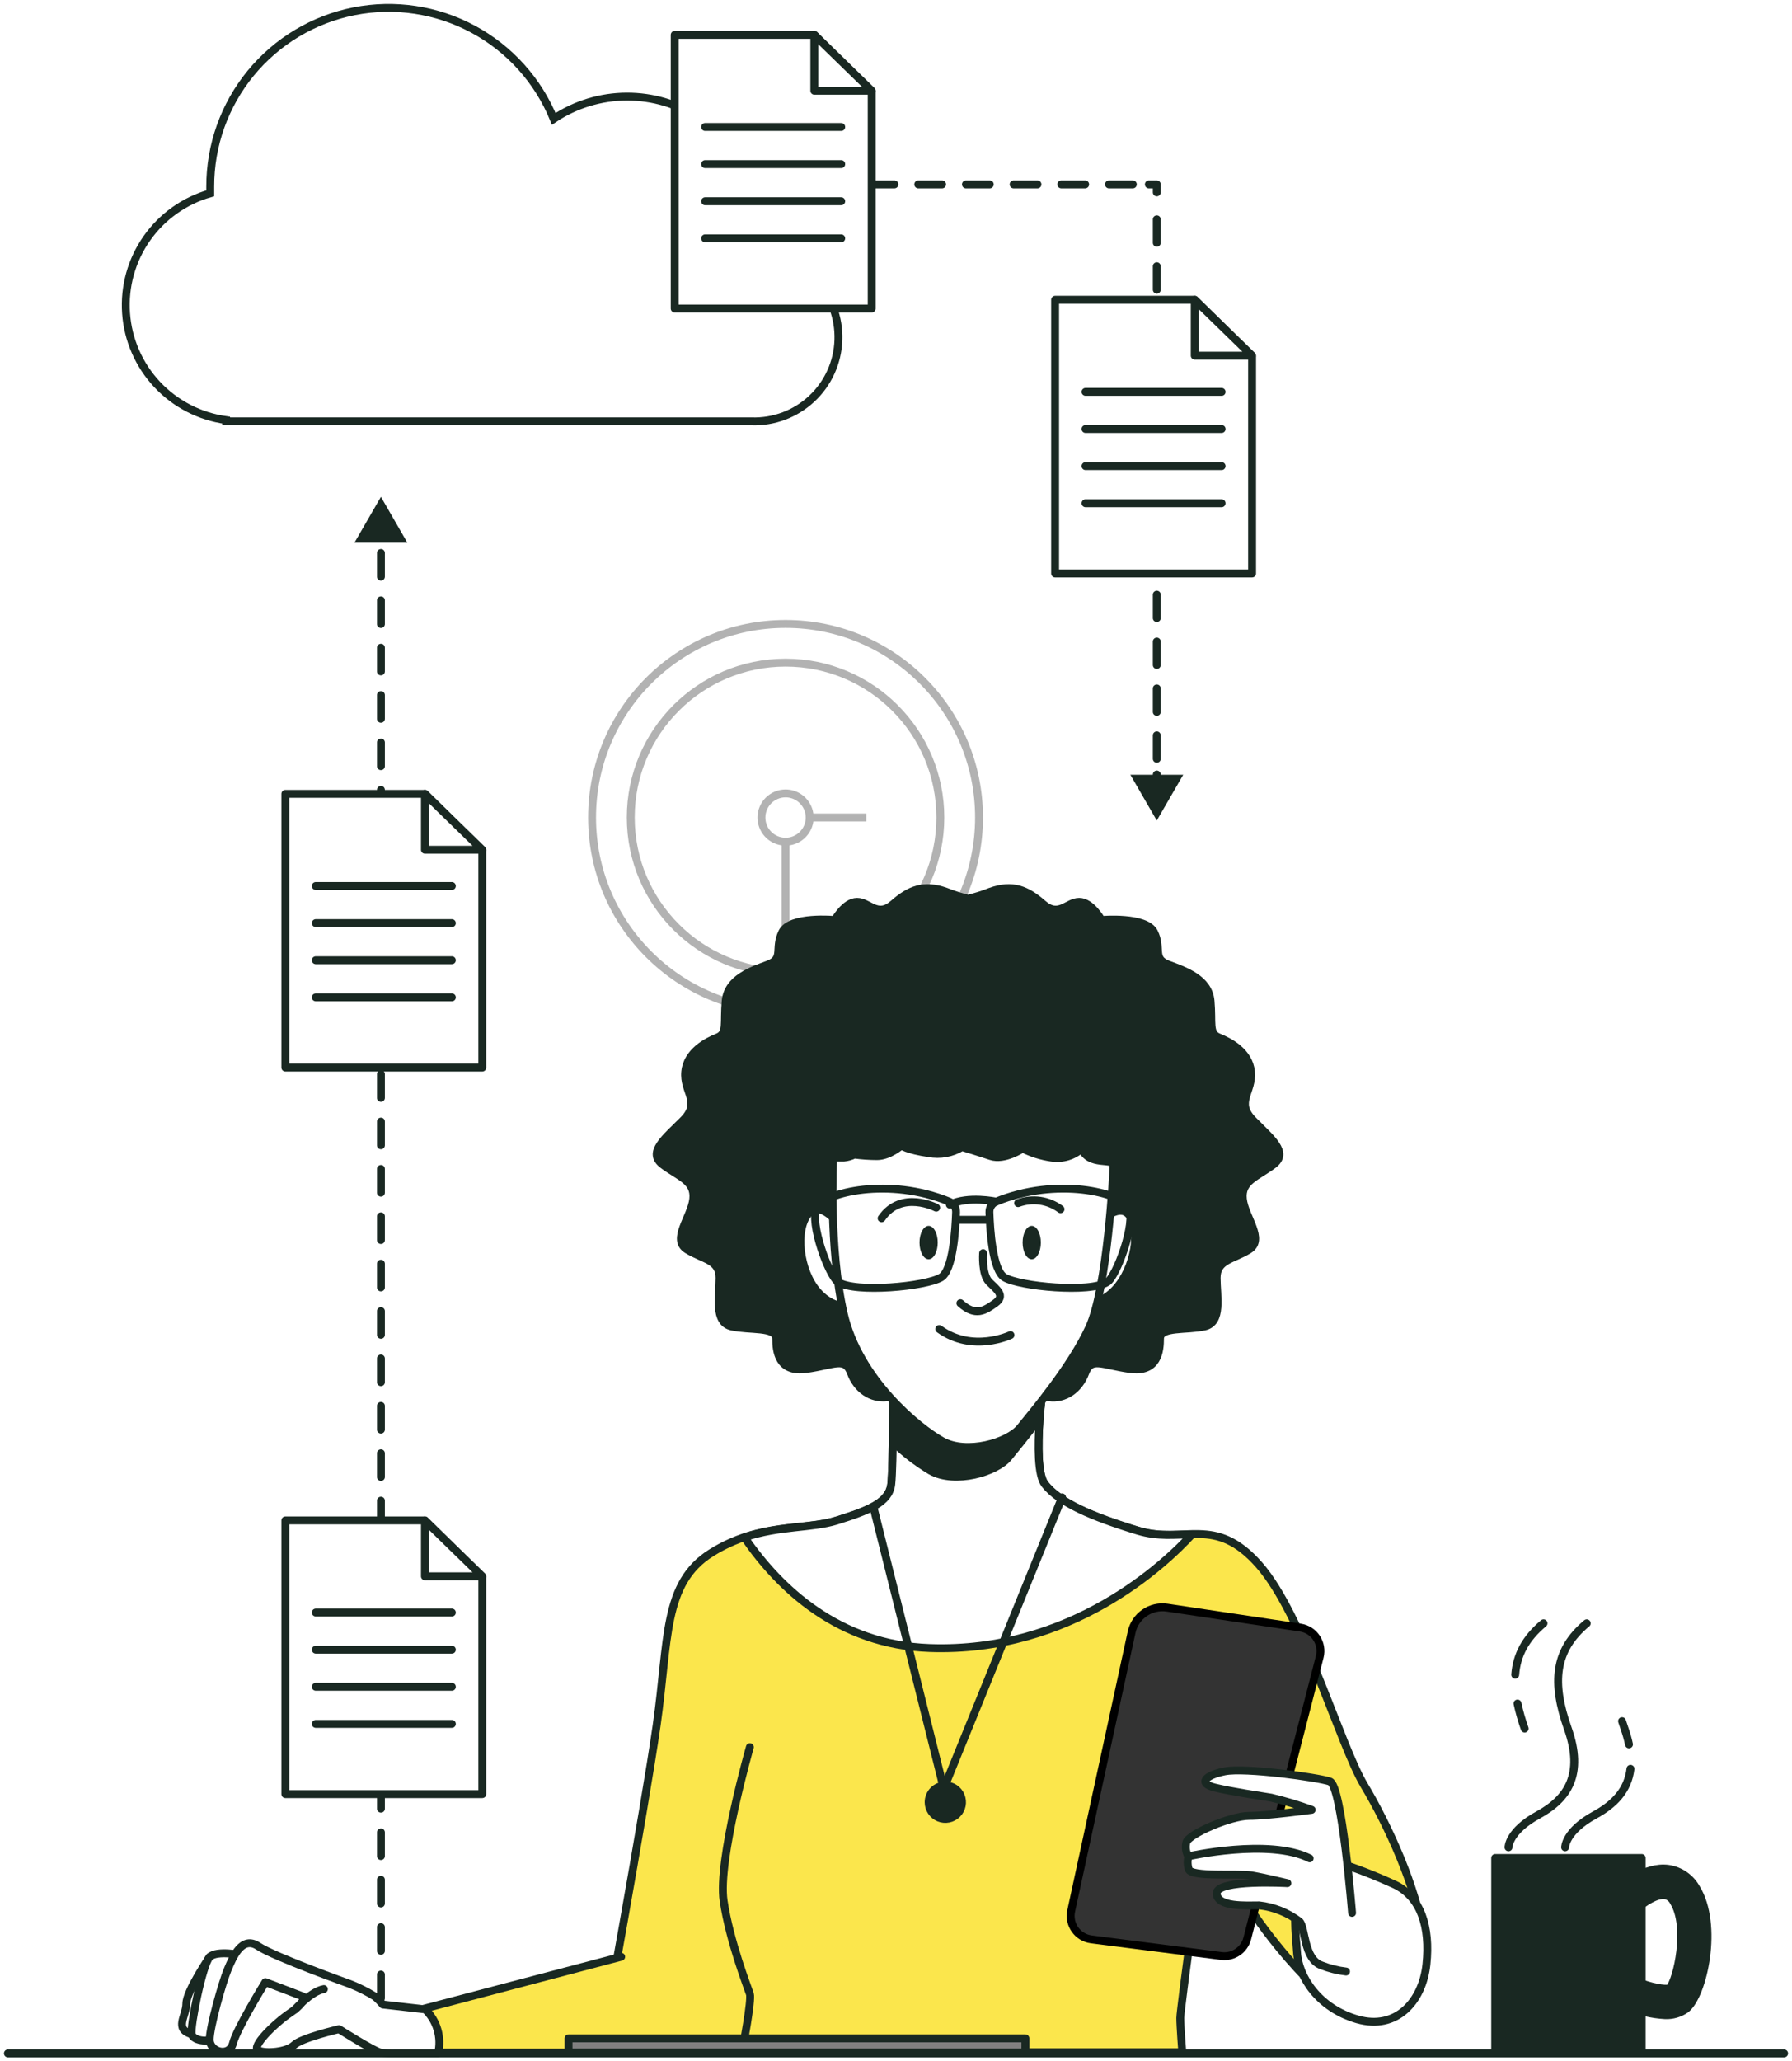 <svg width="227" height="261" viewBox="0 0 227 261" fill="none" xmlns="http://www.w3.org/2000/svg">
<circle cx="111.5" cy="134.5" r="111.5" fill="white"/>
<path d="M95.91 32.045C96.514 28.806 96.149 25.461 94.861 22.428C93.572 19.395 91.418 16.81 88.668 14.996C85.917 13.182 82.693 12.219 79.398 12.229C76.103 12.238 72.884 13.219 70.144 15.049C68.162 10.197 64.555 6.186 59.94 3.701C55.325 1.216 49.99 0.413 44.849 1.428C39.707 2.444 35.078 5.216 31.755 9.268C28.431 13.321 26.62 18.403 26.631 23.645C26.631 23.92 26.631 24.195 26.631 24.477C23.381 25.397 20.546 27.409 18.604 30.173C16.662 32.937 15.731 36.286 15.968 39.656C16.204 43.026 17.593 46.212 19.902 48.678C22.211 51.144 25.299 52.74 28.646 53.197V53.352H95.191C98.017 53.447 100.764 52.416 102.83 50.485C104.895 48.555 106.109 45.883 106.204 43.057C106.299 40.232 105.268 37.484 103.338 35.419C101.407 33.354 98.735 32.14 95.91 32.045V32.045Z" stroke="#192822" stroke-miterlimit="10"/>
<path d="M146.534 99.074V98.067" stroke="#192822" stroke-linecap="round" stroke-linejoin="round"/>
<path d="M146.534 96.079V25.35" stroke="#192822" stroke-linecap="round" stroke-linejoin="round" stroke-dasharray="2.97 2.97"/>
<path d="M146.534 24.356V23.349H145.526" stroke="#192822" stroke-linecap="round" stroke-linejoin="round"/>
<path d="M143.499 23.349H103.888" stroke="#192822" stroke-linecap="round" stroke-linejoin="round" stroke-dasharray="3.02 3.02"/>
<path d="M102.872 23.349H101.865" stroke="#192822" stroke-linecap="round" stroke-linejoin="round"/>
<path d="M149.884 98.1L146.534 103.895L143.189 98.1H149.884Z" fill="#192822"/>
<path d="M158.607 72.61H133.654V37.954H151.342L158.607 45.159V72.61Z" fill="white" stroke="#192822" stroke-linecap="round" stroke-linejoin="round"/>
<path d="M151.342 37.954V45.032H158.607L151.342 37.954Z" fill="white" stroke="#192822" stroke-linecap="round" stroke-linejoin="round"/>
<path d="M137.509 49.618H154.746" stroke="#192822" stroke-linecap="round" stroke-linejoin="round"/>
<path d="M137.509 54.319H154.746" stroke="#192822" stroke-linecap="round" stroke-linejoin="round"/>
<path d="M137.509 59.019H154.746" stroke="#192822" stroke-linecap="round" stroke-linejoin="round"/>
<path d="M137.509 63.719H154.746" stroke="#192822" stroke-linecap="round" stroke-linejoin="round"/>
<path d="M110.421 39.069H85.468V4.413H103.155L110.421 11.618V39.069Z" fill="white" stroke="#192822" stroke-linecap="round" stroke-linejoin="round"/>
<path d="M103.155 4.413V11.49H110.421L103.155 4.413Z" fill="white" stroke="#192822" stroke-linecap="round" stroke-linejoin="round"/>
<path d="M89.322 16.077H106.56" stroke="#192822" stroke-linecap="round" stroke-linejoin="round"/>
<path d="M89.322 20.777H106.56" stroke="#192822" stroke-linecap="round" stroke-linejoin="round"/>
<path d="M89.322 25.478H106.56" stroke="#192822" stroke-linecap="round" stroke-linejoin="round"/>
<path d="M89.322 30.178H106.56" stroke="#192822" stroke-linecap="round" stroke-linejoin="round"/>
<path d="M48.254 259.011V67.728" stroke="#192822" stroke-linecap="round" stroke-linejoin="round" stroke-dasharray="3 3"/>
<path d="M51.597 68.709L48.253 62.907L44.902 68.709H51.597Z" fill="#192822"/>
<path d="M61.093 227.169H36.147V192.513H53.827L61.093 199.718V227.169Z" fill="white" stroke="#192822" stroke-linecap="round" stroke-linejoin="round"/>
<path d="M53.827 192.513V199.59H61.093L53.827 192.513Z" fill="white" stroke="#192822" stroke-linecap="round" stroke-linejoin="round"/>
<path d="M40.001 204.177H57.238" stroke="#192822" stroke-linecap="round" stroke-linejoin="round"/>
<path d="M40.001 208.877H57.238" stroke="#192822" stroke-linecap="round" stroke-linejoin="round"/>
<path d="M40.001 213.578H57.238" stroke="#192822" stroke-linecap="round" stroke-linejoin="round"/>
<path d="M40.001 218.278H57.238" stroke="#192822" stroke-linecap="round" stroke-linejoin="round"/>
<path d="M61.093 135.173H36.147V100.517H53.827L61.093 107.723V135.173Z" fill="white" stroke="#192822" stroke-linecap="round" stroke-linejoin="round"/>
<path d="M53.827 100.517V107.595H61.093L53.827 100.517Z" fill="white" stroke="#192822" stroke-linecap="round" stroke-linejoin="round"/>
<path d="M40.001 112.182H57.238" stroke="#192822" stroke-linecap="round" stroke-linejoin="round"/>
<path d="M40.001 116.882H57.238" stroke="#192822" stroke-linecap="round" stroke-linejoin="round"/>
<path d="M40.001 121.582H57.238" stroke="#192822" stroke-linecap="round" stroke-linejoin="round"/>
<path d="M40.001 126.283H57.238" stroke="#192822" stroke-linecap="round" stroke-linejoin="round"/>
<path d="M210.931 255.156C209.254 255.07 207.606 254.679 206.07 254.001C205.66 253.822 205.338 253.489 205.174 253.073C205.01 252.658 205.019 252.194 205.197 251.785C205.375 251.375 205.708 251.053 206.124 250.889C206.539 250.725 207.003 250.734 207.413 250.912C208.964 251.583 210.951 251.973 211.489 251.744C212.462 250.65 213.973 244.002 212.026 240.832C211.923 240.609 211.768 240.413 211.574 240.261C211.38 240.11 211.153 240.006 210.911 239.96C209.803 239.812 208.165 240.947 207.587 241.491C207.261 241.794 206.828 241.956 206.383 241.94C205.938 241.924 205.517 241.732 205.213 241.407C204.91 241.081 204.748 240.647 204.764 240.202C204.779 239.757 204.971 239.336 205.297 239.033C205.606 238.744 208.393 236.226 211.341 236.629C212.076 236.74 212.776 237.017 213.388 237.441C213.999 237.865 214.505 238.423 214.866 239.073C217.733 243.733 215.766 252.617 213.57 254.377C212.804 254.926 211.874 255.201 210.931 255.156Z" fill="#192822" stroke="#192822" stroke-linecap="round" stroke-linejoin="round"/>
<path d="M207.956 235.252H189.402V259.876H207.956V235.252Z" fill="#192822" stroke="#192822" stroke-linecap="round" stroke-linejoin="round"/>
<path d="M191.088 233.903C191.088 233.903 191.088 231.855 194.842 229.806C198.595 227.758 200.657 224.676 198.602 218.868C196.547 213.059 196.896 208.956 200.999 205.539" stroke="#192822" stroke-linecap="round" stroke-linejoin="round"/>
<path d="M191.94 212.045C192.128 209.547 193.25 207.439 195.526 205.539" stroke="#192822" stroke-linecap="round" stroke-linejoin="round"/>
<path d="M193.136 218.868C192.764 217.832 192.461 216.774 192.229 215.698" stroke="#192822" stroke-linecap="round" stroke-linejoin="round"/>
<path d="M206.351 220.869C206.205 220.186 206.014 219.513 205.781 218.854C205.673 218.539 205.566 218.23 205.472 217.928" stroke="#192822" stroke-linecap="round" stroke-linejoin="round"/>
<path d="M198.26 233.903C198.26 233.903 198.26 231.855 202.02 229.806C204.491 228.463 206.217 226.671 206.539 223.964" stroke="#192822" stroke-linecap="round" stroke-linejoin="round"/>
<path d="M99.51 128.019C113.046 128.019 124.019 117.046 124.019 103.51C124.019 89.973 113.046 79 99.51 79C85.973 79 75 89.973 75 103.51C75 117.046 85.973 128.019 99.51 128.019Z" stroke="#B2B2B2" stroke-miterlimit="10"/>
<path d="M99.509 123.117C110.338 123.117 119.117 114.339 119.117 103.51C119.117 92.681 110.338 83.902 99.509 83.902C88.68 83.902 79.901 92.681 79.901 103.51C79.901 114.339 88.68 123.117 99.509 123.117Z" stroke="#B2B2B2" stroke-miterlimit="10"/>
<path d="M96.454 103.51C96.453 104.114 96.631 104.706 96.966 105.209C97.301 105.712 97.777 106.105 98.335 106.337C98.894 106.57 99.508 106.631 100.101 106.514C100.694 106.397 101.24 106.106 101.667 105.679C102.095 105.252 102.387 104.708 102.506 104.115C102.624 103.522 102.564 102.908 102.333 102.349C102.102 101.79 101.71 101.313 101.208 100.977C100.705 100.641 100.114 100.461 99.509 100.461C98.7 100.461 97.924 100.782 97.351 101.354C96.779 101.925 96.456 102.701 96.454 103.51V103.51Z" stroke="#B2B2B2" stroke-miterlimit="10"/>
<path d="M99.51 106.558V118.115" stroke="#B2B2B2" stroke-miterlimit="10"/>
<path d="M102.558 103.51H109.736" stroke="#B2B2B2" stroke-miterlimit="10"/>
<path d="M226 260H1" stroke="#192822" stroke-linecap="round" stroke-linejoin="round"/>
<path d="M132.358 173.307C132.358 173.307 130.565 185.595 132.358 187.905C134.151 190.215 138.247 192.001 144.136 193.794C150.025 195.587 153.866 191.739 159.494 198.145C165.121 204.551 169.741 220.929 172.809 226.053C175.878 231.176 179.471 239.113 180.27 245.029C181.069 250.945 178.477 254.242 173.353 255.014C168.23 255.787 159.252 243.236 158.251 241.443C157.251 239.65 152.329 233.741 152.329 233.741C152.329 233.741 149.508 254.484 149.508 255.505C149.508 256.525 149.764 259.856 149.764 259.856H76.026C76.026 259.856 81.66 229.135 83.191 218.377C84.722 207.62 83.963 200.455 90.108 196.614C96.252 192.773 101.886 193.801 105.982 192.518C110.078 191.235 112.636 190.215 112.898 187.912C113.16 185.608 113.153 174.851 113.153 174.851L132.358 173.307Z" fill="#FBE64C" stroke="#192822" stroke-linecap="round" stroke-linejoin="round"/>
<path d="M78.686 247.762L44.963 256.639L47.629 259.889H86.085" fill="#FBE64C"/>
<path d="M78.686 247.762L44.963 256.639L47.629 259.889H86.085" stroke="#192822" stroke-linecap="round" stroke-linejoin="round"/>
<path d="M26.564 247.789C26.564 247.789 23.602 252.113 23.602 253.705C23.602 255.296 22.011 256.888 24.274 257.573C26.537 258.258 27.913 250.294 27.913 249.387C27.913 248.481 26.564 247.789 26.564 247.789Z" fill="white" stroke="#192822" stroke-linecap="round" stroke-linejoin="round"/>
<path d="M30.66 247.567C30.66 247.567 27.471 246.896 26.564 247.789C25.657 248.682 24.059 256.666 24.288 257.573C24.516 258.479 26.792 258.707 27.471 257.801C28.149 256.894 30.66 247.567 30.66 247.567Z" fill="white" stroke="#192822" stroke-linecap="round" stroke-linejoin="round"/>
<path d="M53.867 254.423L48.496 253.812C48.192 253.448 47.859 253.109 47.502 252.798C46.488 252.168 45.418 251.633 44.305 251.2C44.305 251.2 34.75 247.782 32.702 246.419C30.654 245.056 29.519 247.762 28.841 249.38C28.163 250.999 26.564 256.659 26.564 258.251C26.564 259.842 29.062 260.521 29.519 258.701C29.976 256.881 33.615 250.972 33.615 250.972L38.389 252.792C38.389 252.792 38.846 253.463 36.798 254.84C34.75 256.216 31.795 259.157 32.702 259.614C33.608 260.071 36.342 259.842 37.255 258.943C38.168 258.043 42.942 256.928 42.942 256.928C42.942 256.928 47.267 259.661 48.173 259.889C48.76 259.975 49.353 260.011 49.946 259.997H55.493C55.73 259.007 55.705 257.972 55.42 256.994C55.135 256.017 54.6 255.131 53.867 254.423Z" fill="white" stroke="#192822" stroke-linecap="round" stroke-linejoin="round"/>
<path d="M37.382 254.423C37.382 254.423 39.396 252.127 41.028 251.852" stroke="#192822" stroke-linecap="round" stroke-linejoin="round"/>
<path d="M169.526 235.829C171.958 236.619 174.341 237.549 176.664 238.616C179.975 240.181 181.197 243.988 180.693 248.722C180.19 253.456 176.859 257.089 171.964 255.692C167.068 254.296 164.47 250.32 164.295 247.151C164.121 243.981 162.704 236.87 169.526 235.829Z" fill="white" stroke="#192822" stroke-linecap="round" stroke-linejoin="round"/>
<path d="M117.76 208.668C106.237 208.258 98.763 201.16 94.298 194.66C98.79 193.156 102.839 193.519 105.982 192.538C110.078 191.256 112.636 190.235 112.898 187.932C113.16 185.628 113.154 174.871 113.154 174.871L132.358 173.333C132.358 173.333 130.565 185.622 132.358 187.932C134.151 190.242 138.247 192.028 144.136 193.821C146.715 194.6 148.897 194.304 151.019 194.264C147.561 198.038 135.689 209.305 117.76 208.668Z" fill="white" stroke="#192822" stroke-linecap="round" stroke-linejoin="round"/>
<path d="M113.12 182.566C114.565 183.963 116.165 185.191 117.888 186.226C120.963 187.959 126.228 186.421 127.765 184.5C128.518 183.56 130.069 181.707 131.727 179.478C131.962 176.234 132.399 173.333 132.399 173.333L113.194 174.871C113.194 174.871 113.154 178.907 113.12 182.566Z" fill="#192822" stroke="#192822" stroke-linecap="round" stroke-linejoin="round"/>
<path d="M135.693 241.946L143.344 206.663C143.791 204.603 145.76 203.243 147.845 203.555L164.71 206.079C166.469 206.342 167.614 208.07 167.171 209.794L157.998 245.436C157.621 246.901 156.213 247.856 154.712 247.664L138.244 245.558C136.5 245.335 135.32 243.665 135.693 241.946Z" fill="#333333" stroke="black"/>
<path d="M171.272 242.209C171.272 242.209 169.996 226.093 168.459 225.569C166.921 225.045 157.715 223.776 155.143 224.286C152.571 224.797 151.785 225.824 153.867 226.335C155.949 226.845 159.494 227.362 161.032 227.617C162.768 228.03 164.479 228.543 166.155 229.155C166.155 229.155 160.522 229.92 158.218 229.92C155.915 229.92 150.536 232.224 150.281 233.278C150.13 233.886 150.222 234.529 150.536 235.071C150.401 235.599 150.415 236.155 150.577 236.676C150.832 237.703 156.936 237.193 158.473 237.448C160.011 237.703 163.08 238.442 163.08 238.442C163.08 238.442 154.122 237.931 154.122 239.724C154.122 241.517 157.956 241.255 159.494 241.255C161.356 241.461 163.127 242.169 164.618 243.303C165.383 244.075 165.128 248.091 167.431 248.863C168.419 249.251 169.453 249.508 170.507 249.629" fill="white"/>
<path d="M171.272 242.209C171.272 242.209 169.996 226.093 168.459 225.569C166.921 225.045 157.715 223.776 155.143 224.286C152.571 224.797 151.785 225.824 153.867 226.335C155.949 226.845 159.494 227.362 161.032 227.617C162.768 228.03 164.479 228.543 166.155 229.155C166.155 229.155 160.522 229.92 158.218 229.92C155.915 229.92 150.536 232.224 150.281 233.278C150.13 233.886 150.222 234.529 150.536 235.071C150.401 235.599 150.415 236.155 150.577 236.676C150.832 237.703 156.936 237.193 158.473 237.448C160.011 237.703 163.08 238.442 163.08 238.442C163.08 238.442 154.122 237.931 154.122 239.724C154.122 241.517 157.956 241.255 159.494 241.255C161.356 241.461 163.127 242.169 164.618 243.303C165.383 244.075 165.128 248.091 167.431 248.863C168.419 249.251 169.453 249.508 170.507 249.629" stroke="#192822" stroke-linecap="round" stroke-linejoin="round"/>
<path d="M150.536 235.044C150.536 235.044 160.776 232.734 165.9 235.299" stroke="#192822" stroke-linecap="round" stroke-linejoin="round"/>
<path d="M94.989 221.218C94.989 221.218 90.893 235.554 91.665 240.691C92.438 245.828 94.734 251.697 94.989 252.469C95.244 253.241 94.089 259.312 94.089 259.312" stroke="#192822" stroke-linecap="round" stroke-linejoin="round"/>
<path d="M86.549 141.84C88.852 139.537 86.549 138.254 86.804 135.696C87.059 133.138 89.618 131.855 90.9 131.345C92.183 130.834 91.666 129.552 91.928 126.731C92.189 123.911 95.251 122.891 97.3 122.125C99.348 121.359 98.072 120.111 99.093 118.029C100.113 115.947 105.754 116.491 105.754 116.491C105.754 116.491 107.03 114.188 108.567 114.188C110.105 114.188 111.126 116.236 113.174 114.443C115.222 112.65 117.015 111.885 119.835 112.905C120.746 113.268 121.682 113.564 122.635 113.792C123.591 113.565 124.529 113.269 125.442 112.905C128.256 111.885 130.049 112.65 132.097 114.443C134.145 116.236 135.172 114.188 136.71 114.188C138.248 114.188 139.523 116.491 139.523 116.491C139.523 116.491 145.157 115.981 146.185 118.029C147.212 120.077 145.923 121.353 147.971 122.125C150.019 122.897 153.094 123.918 153.343 126.731C153.591 129.545 153.088 130.828 154.37 131.345C155.653 131.862 158.211 133.131 158.466 135.696C158.721 138.261 156.452 139.537 158.721 141.84C160.991 144.143 163.328 145.936 161.28 147.474C159.232 149.012 157.184 149.522 157.439 151.825C157.694 154.129 160.259 156.949 158.211 158.225C156.163 159.501 154.115 159.507 154.115 161.811C154.115 164.114 154.881 167.444 152.577 167.955C150.274 168.465 146.943 167.955 146.943 169.492C146.943 171.03 146.688 173.844 143.102 173.333C139.517 172.823 138.241 171.796 137.469 173.844C136.696 175.892 134.91 177.201 132.862 176.919C130.814 176.637 127.994 176.409 126.201 177.94C125.317 178.628 124.264 179.064 123.152 179.202V179.29C122.978 179.29 122.803 179.29 122.628 179.29C122.454 179.29 122.279 179.29 122.105 179.29V179.202C120.994 179.061 119.941 178.626 119.056 177.94C117.263 176.409 114.45 176.664 112.402 176.919C110.354 177.174 108.561 175.892 107.795 173.844C107.03 171.796 105.747 172.823 102.161 173.333C98.575 173.844 98.32 171.03 98.32 169.492C98.32 167.955 94.963 168.472 92.686 167.955C90.41 167.438 91.149 164.114 91.149 161.811C91.149 159.507 89.134 159.507 87.052 158.225C84.971 156.942 87.563 154.129 87.818 151.825C88.073 149.522 86.025 149.012 83.977 147.474C81.929 145.936 84.246 144.143 86.549 141.84Z" fill="#192822" stroke="#192822" stroke-linecap="round" stroke-linejoin="round"/>
<path d="M107.077 155.989C107.077 155.989 104.162 151.617 102.41 153.659C100.657 155.7 101.248 160.944 103.578 163.57C105.908 166.195 108.527 165.316 108.527 165.316" fill="white"/>
<path d="M107.077 155.989C107.077 155.989 104.162 151.617 102.41 153.659C100.657 155.7 101.248 160.944 103.578 163.57C105.908 166.195 108.527 165.316 108.527 165.316" stroke="#192822" stroke-linecap="round" stroke-linejoin="round"/>
<path d="M138.24 155.767C138.24 155.767 141.645 151.738 143.142 153.994C144.64 156.251 143.445 161.381 140.826 163.698C138.207 166.014 135.702 164.859 135.702 164.859" fill="white"/>
<path d="M138.24 155.767C138.24 155.767 141.645 151.738 143.142 153.994C144.64 156.251 143.445 161.381 140.826 163.698C138.207 166.014 135.702 164.859 135.702 164.859" stroke="#192822" stroke-linecap="round" stroke-linejoin="round"/>
<path d="M137.025 145.426C136.512 145.892 135.9 146.237 135.235 146.436C134.57 146.635 133.87 146.682 133.184 146.574C131.915 146.39 130.684 146.002 129.538 145.426C129.538 145.426 127.235 146.964 125.509 146.386C123.783 145.809 121.856 145.231 121.856 145.231C120.594 146.006 119.087 146.281 117.632 146.003C114.946 145.614 114.174 145.043 114.174 145.043C114.174 145.043 112.636 146.386 111.105 146.386C110.142 146.383 109.18 146.318 108.225 146.191C107.804 146.4 107.349 146.53 106.882 146.574H105.539C105.539 146.574 104.968 158.097 106.882 166.356C108.795 174.616 116.283 180.76 119.365 182.472C122.447 184.185 127.712 182.667 129.249 180.747C130.787 178.826 135.689 173.065 137.979 168.069C140.269 163.073 141.054 148.481 141.054 147.521C141.054 146.561 137.965 147.729 137.025 145.426Z" fill="white" stroke="#192822" stroke-linecap="round" stroke-linejoin="round"/>
<path d="M126.188 152.148C125.926 152.259 125.705 152.447 125.553 152.687C125.4 152.926 125.324 153.207 125.335 153.491C125.402 155.666 125.724 160.837 127.235 161.743C129.156 162.892 138.12 163.758 140.296 162.314C141.444 161.549 143.942 154.827 142.982 152.913C142.022 150.999 133.87 148.992 126.188 152.148Z" stroke="#192822" stroke-linecap="round" stroke-linejoin="round"/>
<path d="M120.257 152.148C120.519 152.259 120.74 152.447 120.892 152.687C121.045 152.926 121.121 153.207 121.11 153.491C121.043 155.666 120.721 160.837 119.21 161.743C117.289 162.892 108.325 163.758 106.149 162.314C105.001 161.549 102.503 154.827 103.463 152.913C104.423 150.999 112.575 148.992 120.257 152.148Z" stroke="#192822" stroke-linecap="round" stroke-linejoin="round"/>
<path d="M126.187 152.148C126.187 152.148 122.628 151.375 120.318 152.53" stroke="#192822" stroke-linecap="round" stroke-linejoin="round"/>
<path d="M124.931 154.451H121.278" stroke="#192822" stroke-linecap="round" stroke-linejoin="round"/>
<path d="M130.693 159.447C131.331 159.447 131.848 158.5 131.848 157.331C131.848 156.163 131.331 155.216 130.693 155.216C130.055 155.216 129.538 156.163 129.538 157.331C129.538 158.5 130.055 159.447 130.693 159.447Z" fill="#192822"/>
<path d="M117.633 159.447C118.27 159.447 118.787 158.5 118.787 157.331C118.787 156.163 118.27 155.216 117.633 155.216C116.995 155.216 116.478 156.163 116.478 157.331C116.478 158.5 116.995 159.447 117.633 159.447Z" fill="#192822"/>
<path d="M124.535 158.675C124.535 158.675 124.34 161.361 125.301 162.321C126.261 163.281 127.409 164.053 126.066 165.007C124.723 165.96 123.575 166.733 121.654 165.007" stroke="#192822" stroke-linecap="round" stroke-linejoin="round"/>
<path d="M128.001 169.042C128.001 169.042 123.199 171.352 118.976 168.277" stroke="#192822" stroke-linecap="round" stroke-linejoin="round"/>
<path d="M134.34 153.108C133.58 152.54 132.691 152.172 131.752 152.037C130.814 151.902 129.856 152.005 128.968 152.336" stroke="#192822" stroke-linecap="round" stroke-linejoin="round"/>
<path d="M118.593 152.913C118.593 152.913 114.175 150.61 111.677 154.256" stroke="#192822" stroke-linecap="round" stroke-linejoin="round"/>
<path d="M134.534 189.59L119.553 226.462L110.716 191.128" stroke="#192822" stroke-linecap="round" stroke-linejoin="round"/>
<path d="M117.633 228.195C117.633 228.613 117.757 229.022 117.989 229.37C118.222 229.718 118.552 229.989 118.939 230.149C119.325 230.309 119.75 230.351 120.161 230.269C120.571 230.188 120.948 229.986 121.244 229.69C121.54 229.395 121.741 229.018 121.823 228.607C121.904 228.197 121.862 227.772 121.702 227.385C121.542 226.999 121.271 226.668 120.923 226.436C120.575 226.204 120.166 226.079 119.748 226.079C119.187 226.079 118.649 226.302 118.252 226.699C117.856 227.096 117.633 227.634 117.633 228.195Z" fill="#192822" stroke="#192822" stroke-linecap="round" stroke-linejoin="round"/>
<path d="M72.018 259.883H129.888V258.09H72.018V259.883Z" fill="#808080" stroke="#192822" stroke-linecap="round" stroke-linejoin="round"/>
</svg>
